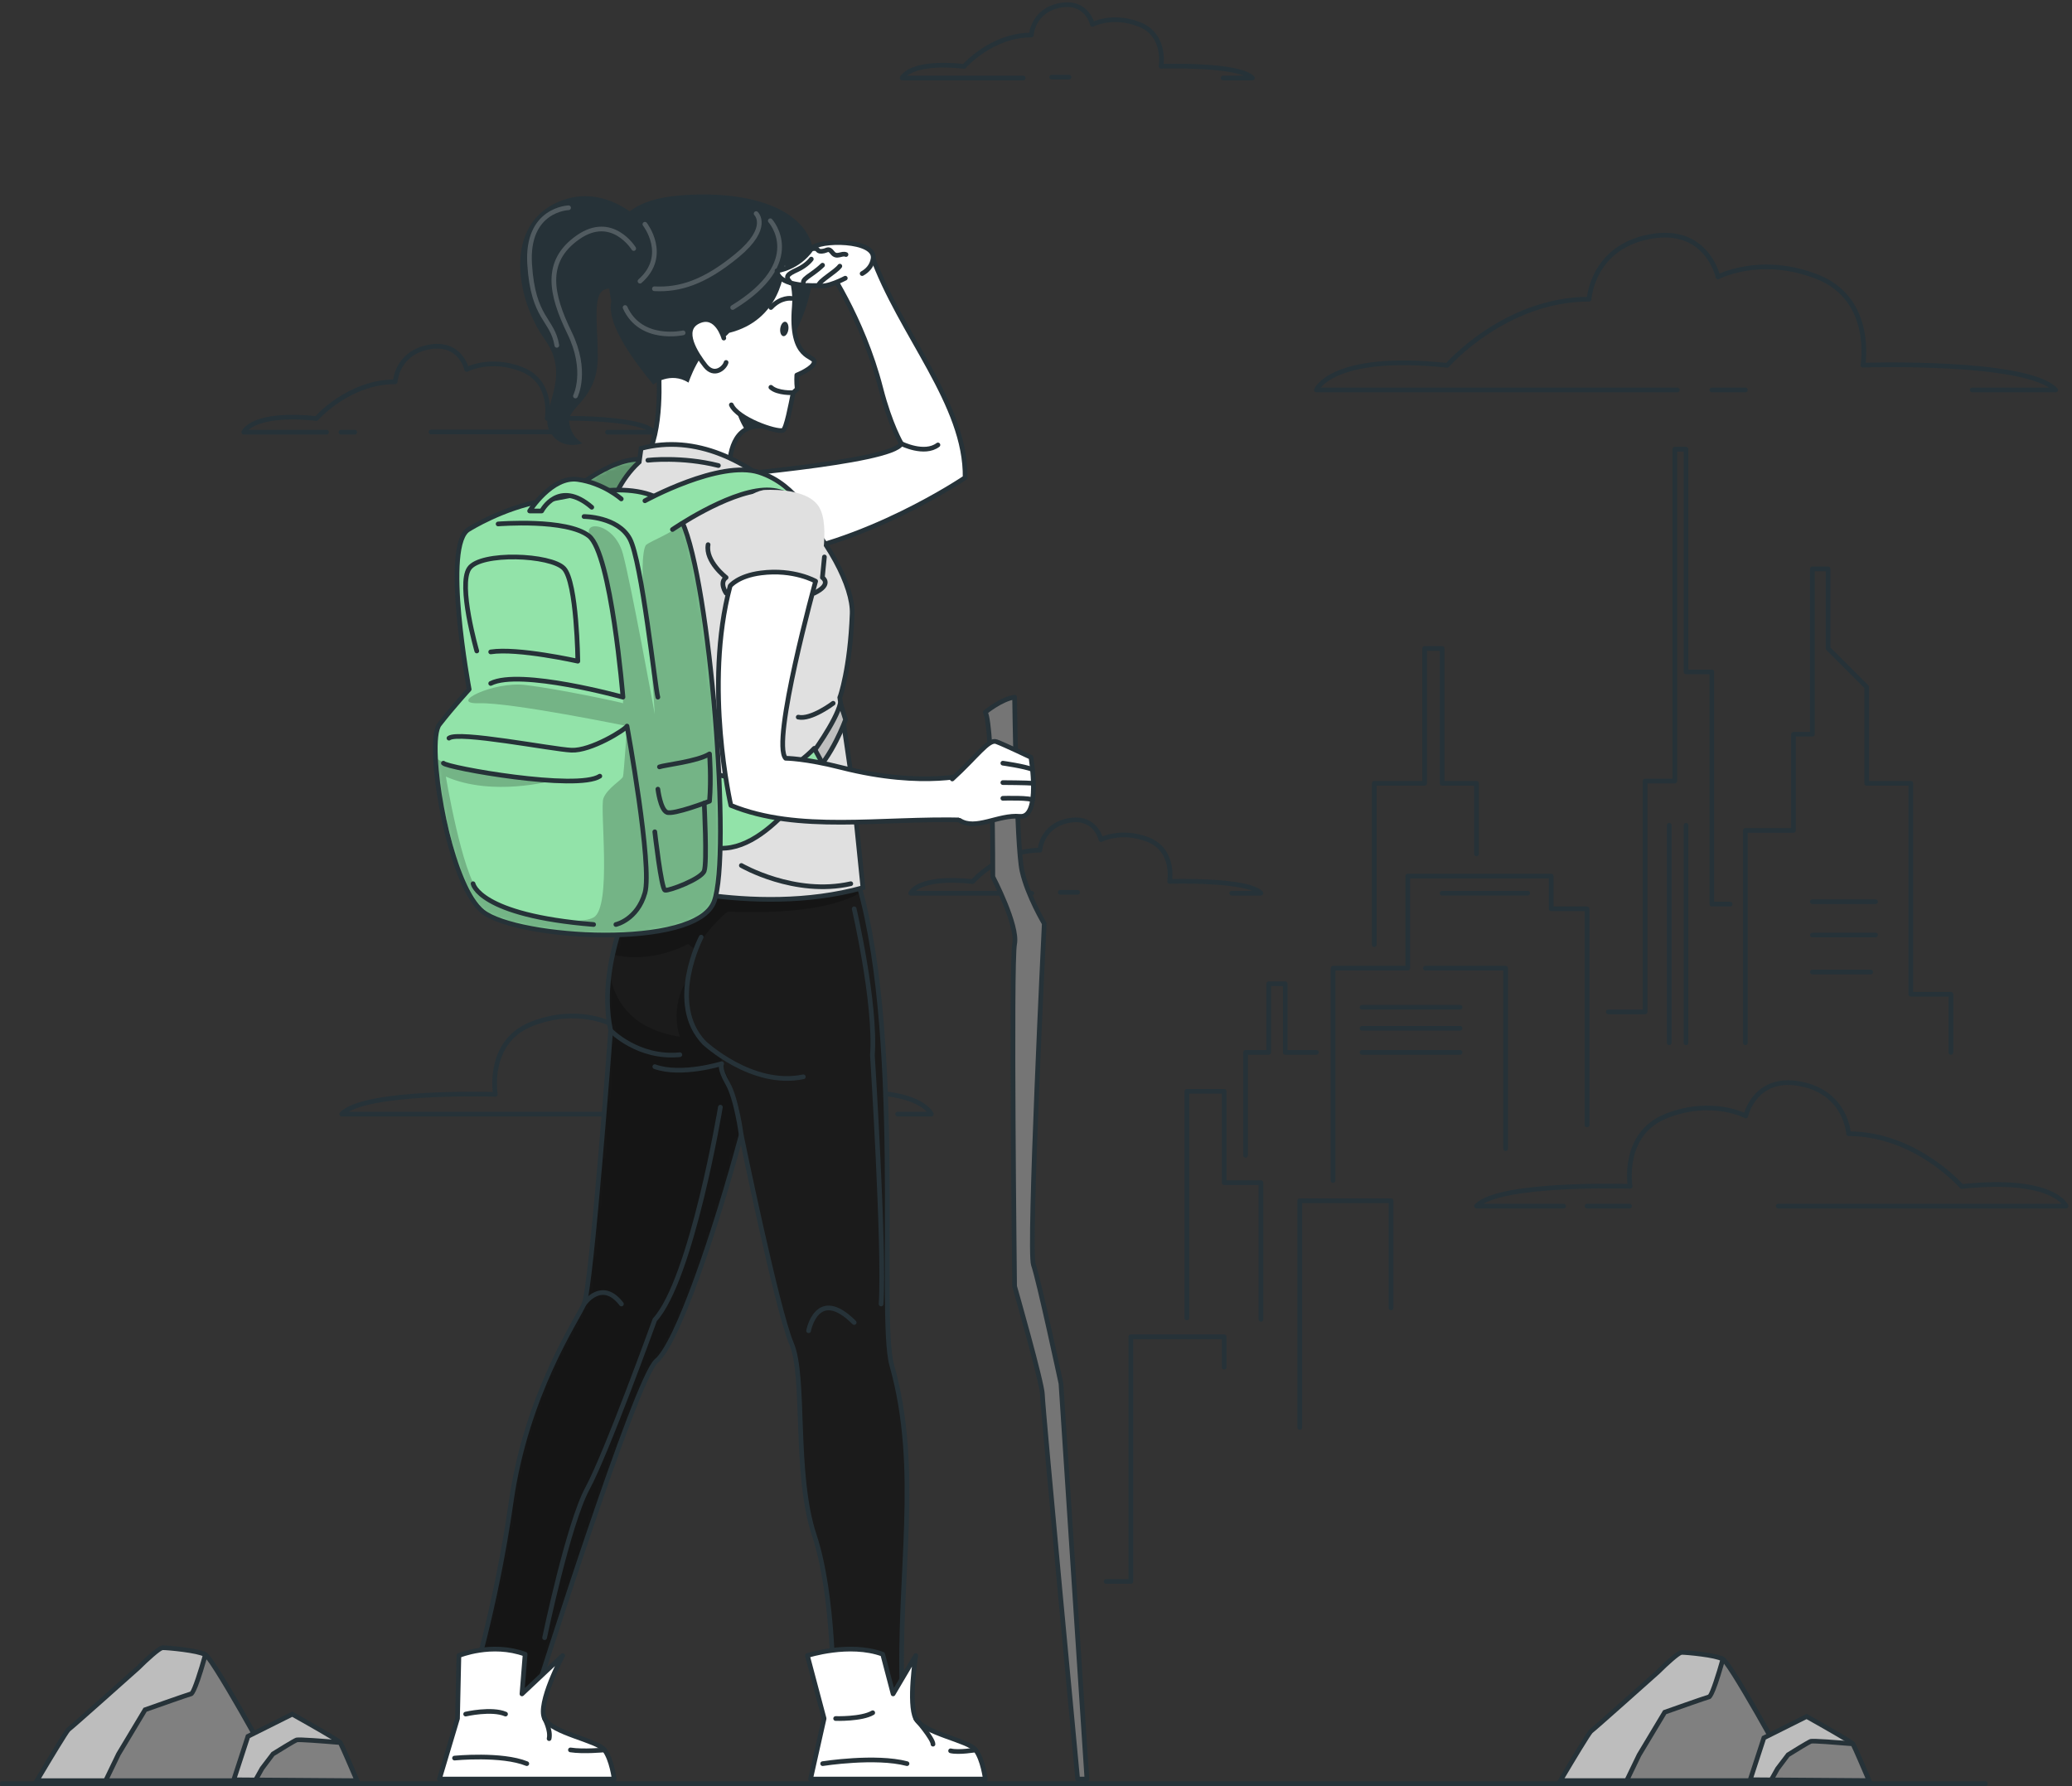 <svg width="442" height="381" viewBox="0 0 442 381" fill="none" xmlns="http://www.w3.org/2000/svg">
  <rect x="0" y="0" width="442" height="381" fill="#333333" stroke="none"/>
  <path
    d="M423.704 381H0.296C0.133 381 0 380.776 0 380.5C0 380.224 0.133 380 0.296 380H423.704C423.867 380 424 380.224 424 380.5C424 380.776 423.867 381 423.704 381Z"
    fill="#263238" />
  <path
    d="M7.875 379.871C7.875 379.871 14.117 369.279 14.684 368.901C15.251 368.523 29.437 355.85 29.437 355.85C29.437 355.85 33.787 351.5 34.733 351.5C35.679 351.5 42.299 352.068 43.812 353.013C45.325 353.959 53.836 369.279 53.836 369.279C53.836 369.279 56.862 377.034 57.241 377.79C57.619 378.547 57.241 379.871 57.241 379.871H7.875Z"
    fill="#BDBDBD" />
  <path
    d="M57.618 380.371H7L7.444 379.617C9.797 375.625 13.83 368.869 14.406 368.484C14.891 368.141 23.462 360.517 29.104 355.476C30.763 353.817 33.73 351 34.733 351C35.49 351 42.383 351.53 44.077 352.589C45.621 353.555 52.842 366.459 54.273 369.036C55.346 371.772 57.397 376.984 57.688 377.566C58.14 378.47 57.766 379.853 57.722 380.008L57.618 380.371ZM8.751 379.371H56.842C56.923 378.919 56.956 378.338 56.794 378.014C56.41 377.246 53.495 369.779 53.371 369.461C50.133 363.643 44.57 354.076 43.547 353.437C42.2 352.595 35.816 352.001 34.733 352.001C34.194 352.09 31.743 354.252 29.791 356.204C28.316 357.523 15.542 368.931 14.961 369.317C14.515 369.749 11.086 375.426 8.751 379.371Z"
    fill="#263238" />
  <path
    d="M40.786 361.336C40.029 361.525 30.951 364.741 30.951 364.741L25.277 374.198L22.629 379.683L22.951 379.872H57.242C57.242 379.872 57.62 378.548 57.242 377.791C56.864 377.034 53.837 369.28 53.837 369.28C53.837 369.28 45.326 353.96 43.812 353.014C43.812 353.014 41.542 361.147 40.786 361.336Z"
    fill="#808080" />
  <path
    d="M57.618 380.371H22.814L21.978 379.879L24.826 373.979L30.614 364.329L30.784 364.268C31.145 364.141 39.386 361.223 40.576 360.875C41.063 360.303 42.346 356.407 43.33 352.879L43.51 352.235L44.077 352.589C45.621 353.555 52.842 366.459 54.274 369.036C55.347 371.772 57.398 376.984 57.689 377.566C58.141 378.47 57.767 379.853 57.723 380.008L57.618 380.371ZM23.333 379.371H56.842C56.923 378.919 56.956 378.338 56.794 378.014C56.41 377.246 53.495 369.779 53.371 369.461C50.5 364.301 45.8 356.194 44.059 353.979C41.895 361.574 41.182 361.751 40.908 361.821C40.319 361.968 33.923 364.218 31.287 365.151L25.705 374.454L23.333 379.371Z"
    fill="#263238" />
  <path
    d="M332.875 379.851C332.875 379.851 338.892 369.64 339.439 369.275C339.986 368.91 353.662 356.693 353.662 356.693C353.662 356.693 357.856 352.499 358.768 352.499C359.68 352.499 366.062 353.046 367.52 353.958C368.979 354.87 377.184 369.64 377.184 369.64C377.184 369.64 380.102 377.116 380.466 377.845C380.83 378.574 380.466 379.851 380.466 379.851H332.875Z"
    fill="#BDBDBD" />
  <path
    d="M380.844 380.351H332L332.444 379.597C334.713 375.746 338.603 369.232 339.162 368.859C339.633 368.524 347.892 361.177 353.329 356.321C354.93 354.719 357.794 352 358.767 352C359.498 352 366.149 352.513 367.785 353.535C369.277 354.467 376.241 366.912 377.622 369.397C378.459 371.532 380.623 377.04 380.914 377.622C381.352 378.5 380.99 379.839 380.947 379.989L380.844 380.351ZM333.751 379.351H380.067C380.142 378.92 380.172 378.374 380.019 378.069C379.648 377.328 376.837 370.129 376.718 369.822C373.598 364.217 368.237 354.997 367.255 354.382C365.958 353.572 359.81 352.999 358.767 352.999C358.248 353.091 355.89 355.172 354.015 357.047C352.592 358.319 340.276 369.318 339.716 369.691C339.287 370.112 335.999 375.553 333.751 379.351Z"
    fill="#263238" />
  <path
    d="M364.603 361.981C363.874 362.163 355.121 365.263 355.121 365.263L349.651 374.38L347.098 379.668L347.409 379.85H380.467C380.467 379.85 380.832 378.574 380.467 377.844C380.102 377.115 377.185 369.639 377.185 369.639C377.185 369.639 368.979 354.869 367.521 353.957C367.521 353.957 365.332 361.799 364.603 361.981Z"
    fill="#808080" />
  <path
    d="M380.844 380.351H347.273L346.448 379.866L349.201 374.163L354.786 364.852L354.955 364.792C355.303 364.669 363.223 361.865 364.391 361.521C364.863 360.956 366.095 357.21 367.04 353.824L367.22 353.18L367.786 353.535C369.278 354.467 376.242 366.912 377.623 369.397C378.46 371.532 380.624 377.04 380.915 377.622C381.353 378.5 380.991 379.839 380.948 379.989L380.844 380.351ZM347.806 379.351H380.068C380.143 378.92 380.173 378.374 380.02 378.069C379.649 377.328 376.838 370.129 376.719 369.822C373.962 364.869 369.456 357.095 367.767 354.928C365.684 362.228 364.991 362.4 364.724 362.466C364.154 362.609 358.001 364.774 355.457 365.674L350.079 374.637L347.806 379.351Z"
    fill="#263238" />
  <path
    d="M373.356 379.67L376.273 370.735L385.39 366.176C385.39 366.176 394.872 371.464 395.236 372.011C395.601 372.558 398.701 379.852 398.701 379.852L373.356 379.67Z"
    fill="#BDBDBD" />
  <path
    d="M399.459 380.357L372.668 380.164L375.862 370.381L385.402 365.61L385.633 365.739C389.214 367.736 395.277 371.17 395.652 371.733C396.023 372.291 398.64 378.43 399.161 379.656L399.459 380.357ZM374.043 379.173L397.942 379.345C396.748 376.548 395.053 372.645 394.82 372.287C394.387 371.851 388.893 368.705 385.377 366.74L376.683 371.087L374.043 379.173Z"
    fill="#263238" />
  <path
    d="M386.302 371.463C385.755 371.645 381.379 374.381 381.379 374.381L379.191 377.298L377.846 379.701L398.702 379.851C398.702 379.851 395.602 372.557 395.237 372.01C395.237 372.01 386.849 371.281 386.302 371.463Z"
    fill="#808080" />
  <path
    d="M399.459 380.357L376.995 380.195L378.754 377.054L381.113 373.956C381.852 373.494 385.569 371.181 386.143 370.988C386.703 370.8 392.108 371.235 395.279 371.511L395.519 371.531L395.652 371.731C396.023 372.289 398.64 378.428 399.161 379.654L399.459 380.357ZM378.694 379.206L397.943 379.345C396.864 376.818 395.377 373.387 394.927 372.485C391.152 372.161 386.996 371.864 386.444 371.944C386.063 372.096 383.78 373.471 381.722 374.756L379.591 377.599L378.694 379.206Z"
    fill="#263238" />
  <path
    d="M49.864 379.683L52.89 370.415L62.347 365.686C62.347 365.686 72.182 371.171 72.561 371.739C72.939 372.306 76.155 379.872 76.155 379.872L49.864 379.683Z"
    fill="#BDBDBD" />
  <path
    d="M76.913 380.377L49.177 380.177L52.48 370.061L62.36 365.121L62.591 365.25C66.303 367.32 72.59 370.881 72.977 371.462C73.362 372.039 76.074 378.406 76.614 379.677L76.913 380.377ZM50.552 379.187L75.396 379.366C74.156 376.46 72.388 372.385 72.145 372.016C71.701 371.564 65.987 368.292 62.334 366.251L53.3 370.768L50.552 379.187Z"
    fill="#263238" />
  <path
    d="M63.294 371.17C62.727 371.359 58.187 374.196 58.187 374.196L55.917 377.222L54.521 379.714L76.155 379.87C76.155 379.87 72.939 372.304 72.561 371.737C72.561 371.737 63.861 370.981 63.294 371.17Z"
    fill="#808080" />
  <path
    d="M76.913 380.377L53.672 380.21L55.482 376.979L57.922 373.773C58.689 373.293 62.543 370.894 63.136 370.697C63.72 370.505 69.319 370.955 72.605 371.241L72.844 371.262L72.977 371.462C73.361 372.039 76.074 378.406 76.614 379.677L76.913 380.377ZM55.369 379.222L75.396 379.366C74.272 376.733 72.715 373.14 72.252 372.215C68.321 371.875 63.989 371.57 63.435 371.652C63.047 371.804 60.671 373.235 58.53 374.572L56.316 377.523L55.369 379.222Z"
    fill="#263238" />
  <path
    d="M69.653 92.199H52C52 92.199 53.767 87.829 67.494 89.285C67.494 89.285 74.329 81.449 84.3 81.449C84.3 81.449 84.632 75.362 91.436 74.051C98.24 72.74 99.564 78.81 99.564 78.81C99.564 78.81 104.594 76.144 111.344 78.81C118.094 81.475 116.727 89.263 116.727 89.263C116.727 89.263 136.207 88.627 139.549 92.199H129.593"
    stroke="#263238" stroke-miterlimit="10" stroke-linecap="round" stroke-linejoin="round" />
  <path d="M72.728 92.198H75.673" stroke="#263238" stroke-miterlimit="10" stroke-linecap="round"
    stroke-linejoin="round" />
  <path d="M91.936 92.155H118.9" stroke="#263238" stroke-miterlimit="10" stroke-linecap="round"
    stroke-linejoin="round" />
  <path
    d="M220.097 190.545H194.276C194.276 190.545 195.784 186.816 207.497 188.059C207.497 188.059 213.33 181.372 221.838 181.372C221.838 181.372 222.121 176.177 227.928 175.059C233.735 173.94 234.864 179.12 234.864 179.12C234.864 179.12 239.156 176.845 244.916 179.12C250.676 181.395 249.51 188.04 249.51 188.04C249.51 188.04 266.133 187.497 268.985 190.545H262.741"
    stroke="#263238" stroke-miterlimit="10" stroke-linecap="round" stroke-linejoin="round" />
  <path d="M226.18 190.356H229.872" stroke="#263238" stroke-miterlimit="10" stroke-linecap="round"
    stroke-linejoin="round" />
  <path
    d="M218.266 16.645H192.444C192.444 16.645 193.952 12.916 205.665 14.158C205.665 14.158 211.498 7.471 220.006 7.471C220.006 7.471 220.289 2.277 226.096 1.158C231.903 0.039 233.032 5.219 233.032 5.219C233.032 5.219 237.324 2.944 243.084 5.219C248.844 7.494 247.678 14.139 247.678 14.139C247.678 14.139 264.301 13.596 267.153 16.644H260.909"
    stroke="#263238" stroke-miterlimit="10" stroke-linecap="round" stroke-linejoin="round" />
  <path d="M224.349 16.457H228.041" stroke="#263238" stroke-miterlimit="10" stroke-linecap="round"
    stroke-linejoin="round" />
  <path
    d="M137.257 237.675H72.889C77.69 232.543 105.677 233.457 105.677 233.457C105.677 233.457 103.713 222.269 113.411 218.44C123.109 214.61 130.335 218.44 130.335 218.44C130.335 218.44 132.237 209.719 142.013 211.602C151.789 213.486 152.266 222.231 152.266 222.231C166.59 222.231 176.411 233.488 176.411 233.488C196.132 231.396 198.671 237.674 198.671 237.674H191.487"
    stroke="#263238" stroke-miterlimit="10" stroke-linecap="round" stroke-linejoin="round" />
  <path d="M186.099 237.675H183.369" stroke="#263238" stroke-miterlimit="10" stroke-linecap="round"
    stroke-linejoin="round" />
  <path d="M148.392 237.675H157.798" stroke="#263238" stroke-miterlimit="10" stroke-linecap="round"
    stroke-linejoin="round" />
  <path
    d="M357.807 83.187H280.808C280.808 83.187 283.991 75.316 308.717 77.938C308.717 77.938 321.03 63.824 338.989 63.824C338.989 63.824 339.587 52.859 351.844 50.498C364.101 48.137 366.485 59.071 366.485 59.071C366.485 59.071 375.545 54.27 387.704 59.071C399.863 63.872 397.401 77.9 397.401 77.9C397.401 77.9 432.49 76.754 438.51 83.188H420.72"
    stroke="#263238" stroke-miterlimit="10" stroke-linecap="round" stroke-linejoin="round" />
  <path d="M365.168 83.186H372.321" stroke="#263238" stroke-miterlimit="10" stroke-linecap="round"
    stroke-linejoin="round" />
  <path
    d="M379.329 257.298H440.743C440.743 257.298 438.204 251.02 418.483 253.112C418.483 253.112 408.663 241.854 394.338 241.854C394.338 241.854 393.861 233.108 384.085 231.225C374.309 229.341 372.407 238.063 372.407 238.063C372.407 238.063 365.181 234.233 355.483 238.063C345.785 241.893 347.749 253.08 347.749 253.08C347.749 253.08 319.762 252.166 314.961 257.298H333.543"
    stroke="#263238" stroke-miterlimit="10" stroke-linecap="round" stroke-linejoin="round" />
  <path d="M338.551 257.298H347.61" stroke="#263238" stroke-miterlimit="10" stroke-linecap="round"
    stroke-linejoin="round" />
  <path d="M253.179 281.162V232.81H261.141V252.301H268.984V281.453" stroke="#263238"
    stroke-miterlimit="10" stroke-linecap="round" stroke-linejoin="round" />
  <path d="M284.366 251.839V206.543H300.302V186.902H330.895V193.873H338.551V239.988"
    stroke="#263238" stroke-miterlimit="10" stroke-linecap="round" stroke-linejoin="round" />
  <path
    d="M372.321 222.463V177.158H382.588V156.634H386.62V121.363H389.972V138.331L398.199 146.558V167.099H407.611V212.106H416.172V224.505"
    stroke="#263238" stroke-miterlimit="10" stroke-linecap="round" stroke-linejoin="round" />
  <path d="M343.081 215.865H350.939V166.62H357.269V95.827H359.659V143.338H365.168V192.873H369.085"
    stroke="#263238" stroke-miterlimit="10" stroke-linecap="round" stroke-linejoin="round" />
  <path d="M280.808 224.505H274.169V209.865H270.648V224.505H265.702V246.467" stroke="#263238"
    stroke-miterlimit="10" stroke-linecap="round" stroke-linejoin="round" />
  <path d="M293.16 201.535V167.099H303.911V138.331H307.631V167.099H314.962V182.169" stroke="#263238"
    stroke-miterlimit="10" stroke-linecap="round" stroke-linejoin="round" />
  <path d="M304.061 206.546H321.175V245.042" stroke="#263238" stroke-miterlimit="10"
    stroke-linecap="round" stroke-linejoin="round" />
  <path d="M296.741 279.021V256.156H277.264V304.518" stroke="#263238" stroke-miterlimit="10"
    stroke-linecap="round" stroke-linejoin="round" />
  <path d="M261.141 291.661V285.17H241.225V337.37H235.95" stroke="#263238" stroke-miterlimit="10"
    stroke-linecap="round" stroke-linejoin="round" />
  <path d="M386.62 192.363H400.088" stroke="#263238" stroke-miterlimit="10" stroke-linecap="round"
    stroke-linejoin="round" />
  <path d="M386.62 199.467H400.088" stroke="#263238" stroke-miterlimit="10" stroke-linecap="round"
    stroke-linejoin="round" />
  <path d="M386.62 207.359H399.051" stroke="#263238" stroke-miterlimit="10" stroke-linecap="round"
    stroke-linejoin="round" />
  <path d="M325.874 190.544H307.631" stroke="#263238" stroke-miterlimit="10" stroke-linecap="round"
    stroke-linejoin="round" />
  <path d="M290.554 214.876H311.458" stroke="#263238" stroke-miterlimit="10" stroke-linecap="round"
    stroke-linejoin="round" />
  <path d="M290.554 219.371H311.458" stroke="#263238" stroke-miterlimit="10" stroke-linecap="round"
    stroke-linejoin="round" />
  <path d="M290.554 224.505H311.458" stroke="#263238" stroke-miterlimit="10" stroke-linecap="round"
    stroke-linejoin="round" />
  <path d="M356.083 176.061V222.464" stroke="#263238" stroke-miterlimit="10" stroke-linecap="round"
    stroke-linejoin="round" />
  <path d="M359.659 176.061V222.464" stroke="#263238" stroke-miterlimit="10" stroke-linecap="round"
    stroke-linejoin="round" />
  <path
    d="M119.709 106.601C119.709 106.601 130.265 96.903 137.574 98.063C138.799 98.257 132.527 110.192 132.527 110.192L119.709 106.601Z"
    fill="#92E3A9" />
  <mask id="mask0_299_1322" style="mask-type:luminance" maskUnits="userSpaceOnUse" x="119" y="97"
    width="19" height="14">
    <path
      d="M119.709 106.601C119.709 106.601 130.265 96.903 137.574 98.063C138.799 98.257 132.527 110.192 132.527 110.192L119.709 106.601Z"
      fill="white" />
  </mask>
  <g mask="url(#mask0_299_1322)">
    <path opacity="0.5"
      d="M119.709 106.601C119.709 106.601 130.265 96.903 137.574 98.063C138.799 98.257 132.527 110.192 132.527 110.192L119.709 106.601Z"
      fill="black" fill-opacity="0.7" />
  </g>
  <path
    d="M119.709 106.601C119.709 106.601 130.265 96.903 137.574 98.063C138.799 98.257 132.527 110.192 132.527 110.192L119.709 106.601Z"
    stroke="#263238" stroke-miterlimit="10" stroke-linecap="round" stroke-linejoin="round" />
  <path
    d="M216.434 148.725C216.434 148.725 216.83 180.503 218.016 185.798C219.202 191.093 222.763 197.027 222.763 197.027C222.763 197.027 219.319 266.653 220.448 269.818C221.577 272.983 226.324 295.137 226.324 295.137L231.862 379.527H229.884C229.884 379.527 222.368 299.885 222.368 297.511C222.368 295.137 216.434 274.395 216.434 274.395C216.434 274.395 215.643 205.335 216.434 201.379C217.225 197.423 211.791 187.031 211.791 187.031C211.791 187.031 211.863 155.093 210.193 151.928C210.193 151.928 213.665 149.083 216.434 148.725Z"
    fill="#757575" stroke="#263238" stroke-miterlimit="10" stroke-linecap="round"
    stroke-linejoin="round" />
  <path
    d="M137.571 185.798C137.571 185.798 126.835 203.848 130.265 219.835C130.265 219.835 126.176 274.612 124.589 278.177C123.002 281.742 112.292 297.444 109.042 320.361C105.792 343.278 100.084 361.356 100.084 361.356H114.344C114.344 361.356 135.669 293.879 140.03 290.314C144.391 286.749 152.445 263.181 158.121 242.117C158.121 242.117 165.78 279.481 168.836 286.611C171.892 293.741 169.334 314.332 173.697 327.49C178.003 340.476 177.731 361.355 177.731 361.355C177.731 361.355 192.585 365.032 192.448 361.355C191.499 335.893 196.591 313.856 190.225 291.194C187.252 280.61 193.181 218.782 182.282 185.797H137.571V185.798Z"
    fill="#1B1B1B" />
  <mask id="mask1_299_1322" style="mask-type:luminance" maskUnits="userSpaceOnUse" x="100" y="185"
    width="94" height="178">
    <path
      d="M137.571 185.798C137.571 185.798 126.835 203.848 130.265 219.835C130.265 219.835 126.176 274.612 124.589 278.177C123.002 281.742 112.292 297.444 109.042 320.361C105.792 343.278 100.084 361.356 100.084 361.356H114.344C114.344 361.356 135.669 293.879 140.03 290.314C144.391 286.749 152.445 263.181 158.121 242.117C158.121 242.117 165.78 279.481 168.836 286.611C171.892 293.741 169.334 314.332 173.697 327.49C178.003 340.476 177.731 361.355 177.731 361.355C177.731 361.355 192.585 365.032 192.448 361.355C191.499 335.893 196.591 313.856 190.225 291.194C187.252 280.61 193.181 218.782 182.282 185.797H137.571V185.798Z"
      fill="white" />
  </mask>
  <g mask="url(#mask1_299_1322)">
    <path opacity="0.3"
      d="M157.794 237.673C157.814 238.393 157.904 240.213 158.034 242.473C152.354 263.443 144.374 286.773 140.034 290.313C135.664 293.883 114.344 361.353 114.344 361.353H100.084C100.084 361.353 105.794 343.283 109.044 320.363C112.294 297.443 123.004 281.743 124.584 278.173C126.174 274.613 130.264 219.833 130.264 219.833C129.364 215.663 129.434 211.353 130.024 207.253C130.784 212.683 134.014 219.423 145.024 221.163C145.024 221.163 142.604 214.993 146.784 208.603C146.784 208.603 144.654 219.833 153.674 225.093C154.074 225.323 153.944 226.913 153.944 226.913C153.944 226.913 157.754 235.063 157.794 237.673Z"
      fill="black" fill-opacity="0.7" />
  </g>
  <mask id="mask2_299_1322" style="mask-type:luminance" maskUnits="userSpaceOnUse" x="100" y="185"
    width="94" height="178">
    <path
      d="M137.571 185.798C137.571 185.798 126.835 203.848 130.265 219.835C130.265 219.835 126.176 274.612 124.589 278.177C123.002 281.742 112.292 297.444 109.042 320.361C105.792 343.278 100.084 361.356 100.084 361.356H114.344C114.344 361.356 135.669 293.879 140.03 290.314C144.391 286.749 152.445 263.181 158.121 242.117C158.121 242.117 165.78 279.481 168.836 286.611C171.892 293.741 169.334 314.332 173.697 327.49C178.003 340.476 177.731 361.355 177.731 361.355C177.731 361.355 192.585 365.032 192.448 361.355C191.499 335.893 196.591 313.856 190.225 291.194C187.252 280.61 193.181 218.782 182.282 185.797H137.571V185.798Z"
      fill="white" />
  </mask>
  <g mask="url(#mask2_299_1322)">
    <path opacity="0.3"
      d="M183.644 190.373C179.994 192.583 172.084 195.163 155.244 194.483C155.244 194.483 151.164 197.613 148.394 202.663L146.784 201.383C146.784 201.383 139.074 205.773 130.694 203.623C132.884 193.673 137.574 185.793 137.574 185.793H182.284C182.774 187.263 183.224 188.793 183.644 190.373Z"
      fill="black" fill-opacity="0.7" />
  </g>
  <path
    d="M137.571 185.798C137.571 185.798 126.835 203.848 130.265 219.835C130.265 219.835 126.176 274.612 124.589 278.177C123.002 281.742 112.292 297.444 109.042 320.361C105.792 343.278 100.084 361.356 100.084 361.356H114.344C114.344 361.356 135.669 293.879 140.03 290.314C144.391 286.749 152.445 263.181 158.121 242.117C158.121 242.117 165.78 279.481 168.836 286.611C171.892 293.741 169.334 314.332 173.697 327.49C178.003 340.476 177.731 361.355 177.731 361.355C177.731 361.355 192.585 365.032 192.448 361.355C191.499 335.893 196.591 313.856 190.225 291.194C187.252 280.61 193.181 218.782 182.282 185.797H137.571V185.798Z"
    stroke="#263238" stroke-miterlimit="10" stroke-linecap="round" stroke-linejoin="round" />
  <path
    d="M149.578 199.92C149.578 199.92 142.173 214.052 150.221 222.455C150.221 222.455 160.396 232.004 171.364 229.712"
    stroke="#263238" stroke-miterlimit="10" stroke-linecap="round" stroke-linejoin="round" />
  <path
    d="M158.12 242.118C158.12 242.118 157.122 234.422 155.212 231.112C153.302 227.802 153.939 226.911 153.939 226.911C153.939 226.911 145.281 229.585 139.68 227.548"
    stroke="#263238" stroke-miterlimit="10" stroke-linecap="round" stroke-linejoin="round" />
  <path d="M130.265 219.835C130.265 219.835 136.115 225.892 145.027 225" stroke="#263238"
    stroke-miterlimit="10" stroke-linecap="round" stroke-linejoin="round" />
  <path
    d="M149.578 102.062C150.377 101.731 190.28 98.754 192.278 94.639C192.278 94.639 189.883 90.609 187.893 82.859C183.966 67.562 176.019 56.267 176.019 56.267L185.978 54.438C192.023 71.296 206.136 86.255 205.879 101.893C205.879 101.893 184.288 116.583 162.29 118.971C156.017 119.652 149.578 102.062 149.578 102.062Z"
    fill="white" stroke="#263238" stroke-miterlimit="10" stroke-linecap="round"
    stroke-linejoin="round" />
  <path
    d="M162.874 90.953C161.224 90.793 159.944 91.103 158.954 91.703C154.894 94.163 155.634 101.503 155.634 101.503L137.574 98.063C141.514 92.333 140.504 79.183 140.504 79.183C157.424 63.323 161.514 77.853 162.534 86.193C162.814 88.533 162.864 90.383 162.874 90.953Z"
    fill="white" stroke="#263238" stroke-miterlimit="10" stroke-linecap="round"
    stroke-linejoin="round" />
  <path
    d="M162.874 90.953C161.224 90.793 159.944 91.103 158.954 91.703C156.724 88.233 156.464 84.623 156.284 83.783L162.534 86.193C162.814 88.533 162.864 90.383 162.874 90.953Z"
    fill="#263238" />
  <path
    d="M131.093 52.117C131.093 52.117 129.555 43.065 144.675 41.728C159.795 40.391 173.655 44.523 173.696 55.539C173.737 66.555 164.57 89.319 146.428 79.178C128.286 69.037 131.093 52.117 131.093 52.117Z"
    fill="#263238" />
  <path
    d="M139.879 80.434C138.31 78.434 134.195 71.258 133.53 68.509C129.455 51.665 138.676 50.445 145.549 47.035C158.597 40.56 170.461 53.686 169.45 65.367C168.439 77.048 173.939 75.665 173.689 77.277C173.479 78.633 169.973 80.018 169.973 80.018C169.973 80.018 169.871 81.485 170.062 82.983L169.21 83.777C168.756 85.995 167.731 91.6 167.004 91.818C165.54 92.257 157.358 89.398 156.012 86.369"
    fill="white" />
  <path
    d="M139.879 80.434C138.31 78.434 134.195 71.258 133.53 68.509C129.455 51.665 138.676 50.445 145.549 47.035C158.597 40.56 170.461 53.686 169.45 65.367C168.439 77.048 173.939 75.665 173.689 77.277C173.479 78.633 169.973 80.018 169.973 80.018C169.973 80.018 169.871 81.485 170.062 82.983L169.21 83.777C168.756 85.995 167.731 91.6 167.004 91.818C165.54 92.257 157.358 89.398 156.012 86.369"
    stroke="#263238" stroke-miterlimit="10" stroke-linecap="round" stroke-linejoin="round" />
  <path
    d="M168.175 70.293C168.059 71.141 167.578 71.776 167.101 71.711C166.624 71.646 166.331 70.905 166.447 70.057C166.563 69.209 167.044 68.574 167.521 68.639C167.998 68.704 168.291 69.444 168.175 70.293Z"
    fill="#263238" />
  <path d="M168.819 63.657C168.819 63.657 166.632 63.286 164.445 65.602" stroke="#263238"
    stroke-miterlimit="10" stroke-linecap="round" stroke-linejoin="round" />
  <path
    d="M164.319 47.09C158.29 42.499 124.843 37.779 130.407 64.24C129.664 67.52 131.912 73.051 139.361 82.023C139.361 82.023 142.99 79.177 146.879 81.618C146.879 81.618 149.235 74.341 153.285 72.69C154.147 72.338 154.899 71.73 155.558 71.003C166.276 68.324 167.636 58.155 167.498 54.596C168.174 53.622 169.294 50.878 164.319 47.09Z"
    fill="#263238" />
  <path
    d="M137.571 47.839C137.571 47.839 128.858 38.045 118.163 43.515C107.468 48.985 110.333 64.264 116.253 72.476C122.173 80.687 114.916 87.375 117.208 91.861C119.5 96.347 124.271 94.569 124.271 94.569C124.271 94.569 121.791 93.292 121.409 90.045C121.027 86.798 127.52 85.271 127.52 76.104C127.52 66.937 125.419 58.725 133.058 62.545C140.698 66.364 137.571 47.839 137.571 47.839Z"
    fill="#263238" />
  <path d="M169.209 83.775C169.209 83.775 165.862 83.939 164.445 82.62" stroke="#263238"
    stroke-miterlimit="10" stroke-linecap="round" stroke-linejoin="round" />
  <g opacity="0.2">
    <path d="M137.571 47.839C137.571 47.839 142.771 54.487 136.522 59.984" stroke="white"
      stroke-miterlimit="10" stroke-linecap="round" stroke-linejoin="round" />
    <path d="M164.319 47.09C164.319 47.09 172.298 55.824 156.289 65.601" stroke="white"
      stroke-miterlimit="10" stroke-linecap="round" stroke-linejoin="round" />
    <path
      d="M161.298 45.566C161.298 45.566 164.412 48.56 157.291 54.453C150.17 60.346 144.853 61.869 139.6 61.602"
      stroke="white" stroke-miterlimit="10" stroke-linecap="round" stroke-linejoin="round" />
    <path
      d="M135.183 53.017C135.183 53.017 130.575 45.511 123.263 50.654C115.95 55.797 117.533 62.873 121.489 71.004C125.445 79.136 122.755 84.478 122.755 84.478"
      stroke="white" stroke-miterlimit="10" stroke-linecap="round" stroke-linejoin="round" />
    <path
      d="M121.291 44.324C121.291 44.324 112.255 44.586 112.983 56.347C113.711 68.107 117.859 68.012 118.784 73.674"
      stroke="white" stroke-miterlimit="10" stroke-linecap="round" stroke-linejoin="round" />
    <path d="M145.727 71.005C145.727 71.005 136.694 73.034 133.344 65.602" stroke="white"
      stroke-miterlimit="10" stroke-linecap="round" stroke-linejoin="round" />
  </g>
  <path
    d="M154.404 72.119C154.404 72.119 152.921 66.723 149.004 68.543C145.087 70.364 148.518 75.541 150.455 78.007C152.392 80.473 154.593 78.454 154.894 77.321"
    fill="white" />
  <path
    d="M154.404 72.119C154.404 72.119 152.921 66.723 149.004 68.543C145.087 70.364 148.518 75.541 150.455 78.007C152.392 80.473 154.593 78.454 154.894 77.321"
    stroke="#263238" stroke-miterlimit="10" stroke-linecap="round" stroke-linejoin="round" />
  <path
    d="M135.49 187.709C135.209 187.626 134.976 187.555 134.795 187.499L140.815 168.495L140.872 168.314L140.795 168.14C135.956 157.315 131.005 143.462 129.184 130.535C127.359 117.576 128.7 105.717 136.226 98.68L136.355 98.559L136.379 98.384L136.756 95.654C148.427 92.575 159.723 98.36 168.131 106.501C172.365 110.6 175.839 115.273 178.225 119.648C180.62 124.039 181.885 128.069 181.782 130.895C181.567 136.788 180.915 141.249 180.318 144.232C180.019 145.723 179.735 146.844 179.526 147.591C179.421 147.964 179.336 148.243 179.277 148.427C179.247 148.52 179.224 148.588 179.209 148.633L179.192 148.683L179.188 148.694L179.187 148.696L179.187 148.696L179.187 148.697L179.187 148.697L179.145 148.814L179.163 148.938L181.786 166.879L184.083 189.367C172.267 192.654 159.904 192.179 150.441 190.862C145.659 190.197 141.625 189.317 138.789 188.605C137.371 188.248 136.252 187.934 135.49 187.709Z"
    fill="#E0E0E0" stroke="#263238" />
  <path
    d="M180.316 59.345C180.316 59.345 176.304 61.484 174.606 60.907C174.606 60.907 165.997 61.392 165.753 57.757C165.753 57.757 170.162 57.265 173.122 53.071C174.56 51.034 186.988 51.039 186.252 55.227C185.977 56.789 184.998 57.759 183.912 58.361"
    fill="white" />
  <path
    d="M180.316 59.345C180.316 59.345 176.304 61.484 174.606 60.907C174.606 60.907 165.997 61.392 165.753 57.757C165.753 57.757 170.162 57.265 173.122 53.071C174.56 51.034 186.988 51.039 186.252 55.227C185.977 56.789 184.998 57.759 183.912 58.361"
    stroke="#263238" stroke-miterlimit="10" stroke-linecap="round" stroke-linejoin="round" />
  <path
    d="M173.122 53.072C174.893 52.792 174.027 53.689 175.287 53.608C176.547 53.527 176.652 52.707 177.574 53.906C178.496 55.106 179.514 53.897 180.468 54.299"
    fill="white" />
  <path
    d="M173.122 53.072C174.893 52.792 174.027 53.689 175.287 53.608C176.547 53.527 176.652 52.707 177.574 53.906C178.496 55.106 179.514 53.897 180.468 54.299"
    stroke="#263238" stroke-miterlimit="10" stroke-linecap="round" stroke-linejoin="round" />
  <path d="M174.606 60.908C174.726 59.9 178.236 58.015 179.151 56.775Z" fill="white" />
  <path d="M174.606 60.908C174.726 59.9 178.236 58.015 179.151 56.775" stroke="#263238"
    stroke-miterlimit="10" stroke-linecap="round" stroke-linejoin="round" />
  <path d="M171.626 60.85C170.533 59.529 173.058 58.93 175.466 56.572Z" fill="white" />
  <path d="M171.626 60.85C170.533 59.529 173.058 58.93 175.466 56.572" stroke="#263238"
    stroke-miterlimit="10" stroke-linecap="round" stroke-linejoin="round" />
  <path
    d="M168.711 60.365C167.356 59.013 167.926 58.529 170.057 57.547C172.188 56.566 173.065 55.273 173.065 55.273"
    fill="white" />
  <path
    d="M168.711 60.365C167.356 59.013 167.926 58.529 170.057 57.547C172.188 56.566 173.065 55.273 173.065 55.273"
    stroke="#263238" stroke-miterlimit="10" stroke-linecap="round" stroke-linejoin="round" />
  <path
    d="M172.235 353.178C172.235 353.178 181.164 350.276 188.294 352.889L190.517 361.358L195.344 353.179C195.344 353.179 193.736 363.46 195.344 366.611C196.952 369.762 206.544 371.252 208.114 373.308C209.684 375.364 210.193 379.528 210.193 379.528H172.904L175.8 366.611L172.235 353.178Z"
    fill="white" stroke="#263238" stroke-miterlimit="10" stroke-linecap="round"
    stroke-linejoin="round" />
  <path
    d="M97.892 353.178C97.892 353.178 104.89 350.276 112.02 352.889L111.346 361.358L120.035 353.179C120.035 353.179 114.566 363.46 116.173 366.611C117.781 369.762 127.373 371.252 128.943 373.308C130.513 375.364 131.022 379.528 131.022 379.528H93.733L97.595 366.611L97.892 353.178Z"
    fill="white" />
  <path
    d="M97.892 353.178C97.892 353.178 104.89 350.276 112.02 352.889L111.346 361.358L120.035 353.179C120.035 353.179 114.566 363.46 116.173 366.611C117.781 369.762 127.373 371.252 128.943 373.308C130.513 375.364 131.022 379.528 131.022 379.528H93.733L97.595 366.611L97.892 353.178Z"
    stroke="#263238" stroke-miterlimit="10" stroke-linecap="round" stroke-linejoin="round" />
  <path
    d="M172.917 161.259C172.917 161.259 178.302 154.055 179.267 150.024L180.375 153.52C180.375 153.52 177.524 161.53 172.917 165.674V161.259Z"
    fill="#BFBFBF" stroke="#263238" stroke-miterlimit="10" stroke-linecap="round"
    stroke-linejoin="round" />
  <path
    d="M151.533 164.714C151.533 164.714 159.071 167.554 164.412 165.774C169.753 163.994 173.696 159.642 173.696 159.642L175.433 162.807C175.433 162.807 163.386 183.809 151.533 180.627"
    fill="#92E3A9" />
  <path
    d="M151.533 164.714C151.533 164.714 159.071 167.554 164.412 165.774C169.753 163.994 173.696 159.642 173.696 159.642L175.433 162.807C175.433 162.807 163.386 183.809 151.533 180.627"
    stroke="#263238" stroke-miterlimit="10" stroke-linecap="round" stroke-linejoin="round" />
  <path
    d="M152.314 192.362C148.394 202.662 110.414 200.292 103.024 194.502C101.394 193.222 99.884 190.752 98.564 187.632C96.074 181.782 94.214 173.652 93.364 166.872C93.364 166.862 93.364 166.862 93.364 166.852C93.134 165.002 92.974 163.252 92.904 161.682C92.734 158.162 92.984 155.512 93.734 154.552C96.694 150.742 100.084 147.052 100.084 147.052C100.084 147.052 94.244 115.852 100.084 112.872C100.084 112.872 107.244 108.362 115.684 106.872C124.124 105.382 138.324 101.182 144.674 109.872C144.954 110.252 145.234 110.742 145.504 111.332C151.464 124.062 156.074 182.502 152.314 192.362Z"
    fill="#92E3A9" />
  <mask id="mask3_299_1322" style="mask-type:luminance" maskUnits="userSpaceOnUse" x="92" y="104"
    width="62" height="96">
    <path
      d="M152.314 192.362C148.394 202.662 110.414 200.292 103.024 194.502C101.394 193.222 99.884 190.752 98.564 187.632C96.074 181.782 94.214 173.652 93.364 166.872C93.364 166.862 93.364 166.862 93.364 166.852C93.134 165.002 92.974 163.252 92.904 161.682C92.734 158.162 92.984 155.512 93.734 154.552C96.694 150.742 100.084 147.052 100.084 147.052C100.084 147.052 94.244 115.852 100.084 112.872C100.084 112.872 107.244 108.362 115.684 106.872C124.124 105.382 138.324 101.182 144.674 109.872C144.954 110.252 145.234 110.742 145.504 111.332C151.464 124.062 156.074 182.502 152.314 192.362Z"
      fill="white" />
  </mask>
  <g mask="url(#mask3_299_1322)">
    <path opacity="0.3"
      d="M152.314 192.362C148.394 202.662 110.414 200.292 103.024 194.502C101.394 193.222 99.884 190.752 98.564 187.632C96.484 180.522 94.574 172.312 93.364 166.872C93.364 166.862 93.364 166.862 93.364 166.852C92.614 163.422 92.134 161.102 92.094 160.852C92.124 160.922 92.274 161.232 92.904 161.682C94.694 162.962 100.334 165.352 117.914 166.512C117.914 166.512 105.134 170.062 95.114 165.672C95.114 165.672 98.544 186.352 102.234 190.432C105.924 194.522 122.674 197.952 126.634 195.712C130.584 193.462 127.904 172.452 128.724 170.302C129.534 168.142 132.694 166.362 132.894 165.672C133.094 164.982 133.754 154.892 133.754 154.892C133.754 154.892 109.094 149.832 102.234 150.022C95.374 150.212 105.134 145.332 111.994 146.122C118.854 146.912 132.564 149.832 132.894 150.022C133.224 150.212 130.044 119.862 126.494 115.322C122.944 110.782 130.974 110.982 132.894 118.202C134.734 125.172 139.344 150.602 139.674 152.352C139.594 150.962 138.644 136.052 137.734 130.492C136.784 124.662 136.874 116.982 137.884 116.192C138.894 115.402 143.994 113.382 144.474 112.282C144.594 112.012 144.984 111.682 145.504 111.332C151.464 124.062 156.074 182.502 152.314 192.362Z"
      fill="black" fill-opacity="0.7" />
  </g>
  <path
    d="M152.314 192.362C148.394 202.662 110.414 200.292 103.024 194.502C101.394 193.222 99.884 190.752 98.564 187.632C96.074 181.782 94.214 173.652 93.364 166.872C93.364 166.862 93.364 166.862 93.364 166.852C93.134 165.002 92.974 163.252 92.904 161.682C92.734 158.162 92.984 155.512 93.734 154.552C96.694 150.742 100.084 147.052 100.084 147.052C100.084 147.052 94.244 115.852 100.084 112.872C100.084 112.872 107.244 108.362 115.684 106.872C124.124 105.382 138.324 101.182 144.674 109.872C144.954 110.252 145.234 110.742 145.504 111.332C151.464 124.062 156.074 182.502 152.314 192.362Z"
    stroke="#263238" stroke-miterlimit="10" stroke-linecap="round" stroke-linejoin="round" />
  <path
    d="M132.527 106.433C132.527 106.433 128.795 103.07 123.263 102.279C117.731 101.488 112.983 109.004 112.983 109.004H115.555C115.555 109.004 119.115 102.081 126.236 108.213"
    fill="#92E3A9" />
  <path
    d="M132.527 106.433C132.527 106.433 128.795 103.07 123.263 102.279C117.731 101.488 112.983 109.004 112.983 109.004H115.555C115.555 109.004 119.115 102.081 126.236 108.213"
    stroke="#263238" stroke-miterlimit="10" stroke-linecap="round" stroke-linejoin="round" />
  <path
    d="M106.258 111.774C106.258 111.774 120.895 110.587 125.643 114.345C130.39 118.103 132.892 148.725 132.892 148.725C132.892 148.725 110.974 142.629 104.676 145.796"
    stroke="#263238" stroke-miterlimit="10" stroke-linecap="round" stroke-linejoin="round" />
  <path
    d="M101.709 138.873C101.709 138.873 97.669 124.829 100.084 121.269C102.5 117.709 117.533 118.302 120.302 121.269C123.071 124.236 123.263 141.049 123.263 141.049C123.263 141.049 110.408 138.168 104.676 139.071"
    stroke="#263238" stroke-miterlimit="10" stroke-linecap="round" stroke-linejoin="round" />
  <path d="M94.588 162.807C95.379 163.796 123.147 168.741 127.955 165.576" stroke="#263238"
    stroke-miterlimit="10" stroke-linecap="round" stroke-linejoin="round" />
  <path
    d="M95.775 157.469C97.753 155.89 117.731 159.839 121.885 160.037C126.039 160.235 133.358 155.685 133.753 154.894C133.753 154.894 139.22 184.762 137.574 190.498C135.928 196.234 131.379 197.223 131.379 197.223"
    stroke="#263238" stroke-miterlimit="10" stroke-linecap="round" stroke-linejoin="round" />
  <path d="M100.917 188.521C100.917 188.521 102.104 195.246 126.631 197.224" stroke="#263238"
    stroke-miterlimit="10" stroke-linecap="round" stroke-linejoin="round" />
  <path
    d="M140.676 163.597C141.665 163.201 148.767 162.453 151.357 160.828C151.357 160.828 151.753 166.169 151.357 170.916C151.357 170.916 143.643 173.883 142.258 173.29C140.873 172.697 140.337 168.344 140.337 168.344"
    stroke="#263238" stroke-miterlimit="10" stroke-linecap="round" stroke-linejoin="round" />
  <path
    d="M150.224 171.337C150.224 171.337 150.871 184.063 150.224 185.798C149.577 187.532 142.654 190.104 141.863 189.906C141.072 189.708 139.68 177.444 139.68 177.444"
    stroke="#263238" stroke-miterlimit="10" stroke-linecap="round" stroke-linejoin="round" />
  <path
    d="M124.588 110.191C124.588 110.191 131.774 110.191 134.346 114.938C136.917 119.685 139.801 147.104 140.337 148.724"
    stroke="#263238" stroke-miterlimit="10" stroke-linecap="round" stroke-linejoin="round" />
  <path
    d="M137.574 106.829C137.574 106.829 153.538 98.052 161.942 100.759C170.346 103.466 173.696 111.934 173.696 111.934C173.696 111.934 170.83 104.031 162.874 104.54C154.917 105.049 143.445 112.961 143.445 112.961"
    fill="#92E3A9" />
  <path
    d="M137.574 106.829C137.574 106.829 153.538 98.052 161.942 100.759C170.346 103.466 173.696 111.934 173.696 111.934C173.696 111.934 170.83 104.031 162.874 104.54C154.917 105.049 143.445 112.961 143.445 112.961"
    stroke="#263238" stroke-miterlimit="10" stroke-linecap="round" stroke-linejoin="round" />
  <path
    d="M162.874 104.54C162.874 104.54 171.862 103.796 174.632 108.016C177.401 112.236 174.632 123.202 174.632 123.202C174.632 123.202 177.006 126.004 172.918 128.021C168.83 130.038 157.83 131.14 155.22 127.16C152.61 123.181 154.017 106.207 162.874 104.54Z"
    fill="#E0E0E0" />
  <path
    d="M173.992 123.992C173.992 123.992 164.478 158.407 167.592 161.759C167.592 161.759 171.708 161.758 179.462 163.732C197.329 168.281 207.502 164.981 207.502 164.981L205.605 174.927C187.701 174.465 170.397 177.711 155.911 171.815C155.911 171.815 150.025 146.372 155.756 125C155.756 125 157.414 122.858 162.338 122.225C169.347 121.324 173.992 123.992 173.992 123.992Z"
    fill="white" stroke="#263238" stroke-miterlimit="10" stroke-linecap="round"
    stroke-linejoin="round" />
  <path
    d="M204.698 174.994C208.095 177.222 213.014 173.726 217.565 174.155C222.116 174.584 219.919 161.555 219.919 161.555C219.919 161.555 214.228 158.838 212.552 158.222C210.875 157.606 208.395 161.386 203.134 166.177"
    fill="white" />
  <path
    d="M204.698 174.994C208.095 177.222 213.014 173.726 217.565 174.155C222.116 174.584 219.919 161.555 219.919 161.555C219.919 161.555 214.228 158.838 212.552 158.222C210.875 157.606 208.395 161.386 203.134 166.177"
    stroke="#263238" stroke-miterlimit="10" stroke-linecap="round" stroke-linejoin="round" />
  <path d="M138.205 98.183C138.205 98.183 145.448 97.334 153.249 99.313" stroke="#263238"
    stroke-miterlimit="10" stroke-linecap="round" stroke-linejoin="round" />
  <path
    d="M154.893 126.535C154.893 126.535 153.353 124.278 154.893 123.202C154.893 123.202 150.414 119.752 151.05 116.192"
    stroke="#263238" stroke-miterlimit="10" stroke-linecap="round" stroke-linejoin="round" />
  <path d="M175.862 118.816L175.432 123.202C175.432 123.202 177.639 124.614 173.695 126.535"
    stroke="#263238" stroke-miterlimit="10" stroke-linecap="round" stroke-linejoin="round" />
  <path d="M177.73 150.026C177.73 150.026 172.992 153.614 170.28 152.983" stroke="#263238"
    stroke-miterlimit="10" stroke-linecap="round" stroke-linejoin="round" />
  <path d="M158.148 184.631C158.148 184.631 169.489 191.224 181.489 188.521" stroke="#263238"
    stroke-miterlimit="10" stroke-linecap="round" stroke-linejoin="round" />
  <path d="M213.928 162.807C213.928 162.807 218.393 163.43 220.248 164.14" stroke="#263238"
    stroke-miterlimit="10" stroke-linecap="round" stroke-linejoin="round" />
  <path d="M213.928 166.949C213.928 166.949 219.056 166.973 220.448 167.099" stroke="#263238"
    stroke-miterlimit="10" stroke-linecap="round" stroke-linejoin="round" />
  <path d="M213.928 170.299C213.928 170.299 220.371 170.11 220.248 170.768" stroke="#263238"
    stroke-miterlimit="10" stroke-linecap="round" stroke-linejoin="round" />
  <path d="M96.961 375.048C96.961 375.048 107.024 374.059 112.377 376.235" stroke="#263238"
    stroke-miterlimit="10" stroke-linecap="round" stroke-linejoin="round" />
  <path d="M99.335 365.662C99.335 365.662 104.873 364.385 107.84 365.662" stroke="#263238"
    stroke-miterlimit="10" stroke-linecap="round" stroke-linejoin="round" />
  <path d="M116.174 366.609C116.174 366.609 117.533 369.114 117.138 370.895" stroke="#263238"
    stroke-miterlimit="10" stroke-linecap="round" stroke-linejoin="round" />
  <path d="M128.943 373.307C128.943 373.307 124.455 373.741 121.686 373.307" stroke="#263238"
    stroke-miterlimit="10" stroke-linecap="round" stroke-linejoin="round" />
  <path d="M195.344 366.609C195.344 366.609 199.028 370.895 199.028 372.081" stroke="#263238"
    stroke-miterlimit="10" stroke-linecap="round" stroke-linejoin="round" />
  <path d="M208.113 373.307C208.113 373.307 204.565 373.928 202.785 373.5" stroke="#263238"
    stroke-miterlimit="10" stroke-linecap="round" stroke-linejoin="round" />
  <path d="M175.489 376.236C175.489 376.236 186.753 374.456 193.484 376.236" stroke="#263238"
    stroke-miterlimit="10" stroke-linecap="round" stroke-linejoin="round" />
  <path d="M178.258 366.609C178.258 366.609 183.796 366.784 186.17 365.378" stroke="#263238"
    stroke-miterlimit="10" stroke-linecap="round" stroke-linejoin="round" />
  <path
    d="M153.674 236.192C153.674 236.192 147.585 272.851 139.679 281.555C139.679 281.555 129.404 309.981 125.314 317.526C121.224 325.071 116.173 349.368 116.173 349.368"
    stroke="#263238" stroke-miterlimit="10" stroke-linecap="round" stroke-linejoin="round" />
  <path d="M124.588 278.177C124.588 278.177 128.346 272.69 132.565 278.177" stroke="#263238"
    stroke-miterlimit="10" stroke-linecap="round" stroke-linejoin="round" />
  <path d="M172.489 283.884C172.489 283.884 174.301 274.227 182.214 282.129" stroke="#263238"
    stroke-miterlimit="10" stroke-linecap="round" stroke-linejoin="round" />
  <path
    d="M182.214 193.873C182.214 193.873 186.895 213.989 186.104 225.091C186.104 225.091 188.741 266.625 187.95 278.178"
    stroke="#263238" stroke-miterlimit="10" stroke-linecap="round" stroke-linejoin="round" />
  <path d="M192.278 94.64C192.278 94.64 197.181 97.114 200.082 94.917" stroke="#263238"
    stroke-miterlimit="10" stroke-linecap="round" stroke-linejoin="round" />
</svg>